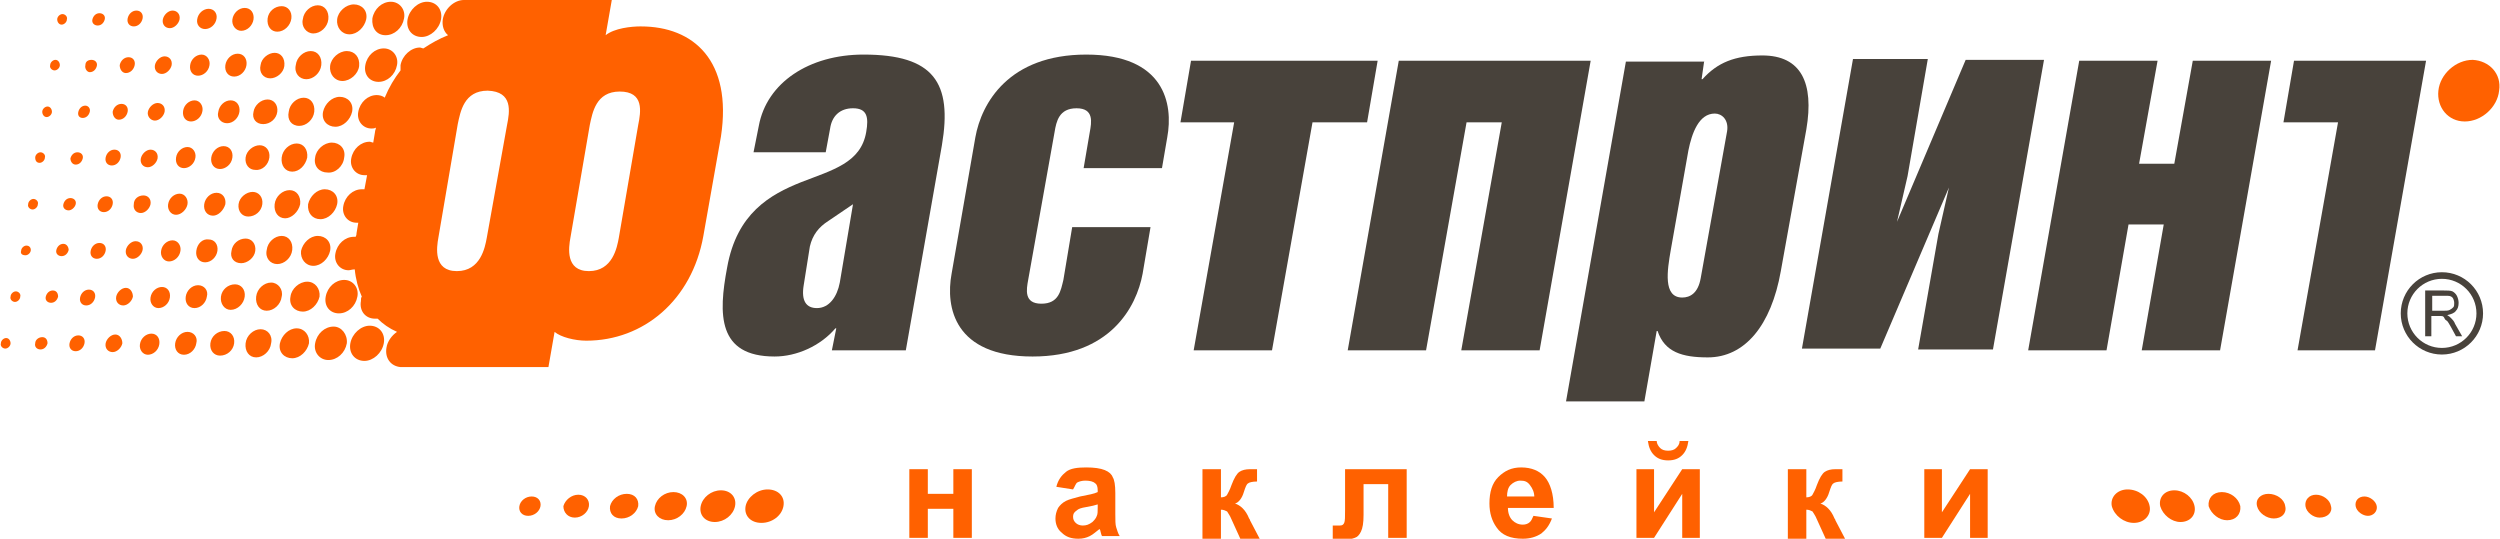 <svg enable-background="new 0 0 284 61.2" viewBox="0 0 284 61.2" xmlns="http://www.w3.org/2000/svg"><path d="m23.3 3.3c.6 0 1.2-.5 1.3-1.2.1-.6-.3-1.1-.9-1.1s-1.2.5-1.3 1.2c-.1.6.3 1.1.9 1.1zm4.1.2c.7 0 1.3-.6 1.4-1.3s-.3-1.3-1-1.3-1.3.6-1.4 1.3.4 1.3 1 1.3zm-.8 5.2c.7 0 1.3-.6 1.4-1.3s-.3-1.3-1-1.3-1.3.6-1.4 1.3.3 1.3 1 1.3zm3.3 5.4c.8 0 1.5-.6 1.6-1.4s-.4-1.4-1.1-1.4c-.8 0-1.5.7-1.6 1.4-.2.8.3 1.4 1.1 1.4zm.8-5.2c.7 0 1.5-.6 1.6-1.4.1-.9-.4-1.5-1.1-1.5s-1.5.6-1.6 1.4c-.2.8.3 1.5 1.1 1.5zm4.1.1c.8 0 1.6-.7 1.7-1.6s-.4-1.6-1.2-1.6-1.6.7-1.7 1.6c-.2.9.4 1.6 1.2 1.6zm-.8 5.3c.8 0 1.6-.7 1.7-1.6s-.4-1.6-1.2-1.6-1.6.7-1.7 1.6c-.2.9.3 1.6 1.2 1.6zm-2.5-10.7c.8 0 1.5-.7 1.6-1.5s-.4-1.4-1.1-1.4c-.8 0-1.5.6-1.6 1.4-.1.9.4 1.5 1.1 1.5zm-9 5c .6 0 1.2-.5 1.3-1.2.1-.6-.3-1.2-.9-1.2s-1.2.5-1.3 1.2.3 1.2.9 1.2zm-3.2-5.4c.5 0 1-.5 1.1-1 .1-.6-.3-1-.8-1s-1 .5-1.1 1 .2 1 .8 1zm-.9 5.2c.5 0 1-.5 1.1-1 .1-.6-.3-1-.8-1s-1 .5-1.1 1c-.1.6.3 1 .8 1zm-.8 5.3c.5 0 1-.5 1.1-1 .1-.6-.3-1-.8-1s-1 .5-1.1 1 .3 1 .8 1zm-.8 5.3c.5 0 1-.5 1.1-1 .1-.6-.3-1-.8-1s-1 .5-1.1 1 .2 1 .8 1zm4.9-5.2c.6 0 1.2-.5 1.3-1.2.1-.6-.3-1.2-.9-1.2s-1.2.5-1.3 1.2.3 1.2.9 1.2zm-6.5 9.4c-.1.6.3 1 .8 1s1-.5 1.1-1c .1-.6-.3-1-.8-1-.6 0-1.1.4-1.1 1zm5.7-4.1c.6 0 1.2-.5 1.3-1.2.1-.6-.3-1.2-.9-1.2s-1.2.5-1.3 1.2.3 1.2.9 1.2zm.4 4.1c.1-.6-.3-1.2-.9-1.2s-1.2.5-1.3 1.2c-.1.6.3 1.2.9 1.2s1.2-.6 1.3-1.2zm14.3-19.4c.8 0 1.6-.7 1.7-1.6s-.4-1.6-1.2-1.6-1.6.7-1.7 1.6c-.2.8.4 1.6 1.2 1.6zm-17.3 24.7c-.1.6.3 1.2.9 1.2s1.2-.5 1.3-1.2c.1-.6-.3-1.2-.9-1.2s-1.2.5-1.3 1.2zm-3.1-25.5c.5 0 .9-.4 1-.9s-.2-.9-.7-.9-.9.4-1 .9.2.9.7.9zm7.1 25.5c-.1.7.3 1.3 1 1.3s1.3-.6 1.4-1.3-.3-1.3-1-1.3c-.7-.1-1.3.5-1.4 1.3zm3.3-5.3c.1-.7-.3-1.3-1-1.3s-1.3.6-1.4 1.3.3 1.3 1 1.3c.6 0 1.2-.6 1.4-1.3zm.8-5.3c.1-.7-.3-1.3-1-1.3s-1.3.6-1.4 1.3.3 1.3 1 1.3c.6 0 1.3-.5 1.4-1.3zm12.5-8.7c.9 0 1.8-.8 1.9-1.7.1-1-.5-1.7-1.4-1.7s-1.8.8-1.9 1.7.5 1.7 1.4 1.7zm.8-5.3c.9 0 1.7-.8 1.9-1.7.2-1-.5-1.7-1.4-1.7s-1.8.8-1.9 1.7.5 1.7 1.4 1.7zm8.2.3c1 0 2-.9 2.2-2s-.5-2-1.6-2c-1 0-2 .9-2.2 2s .5 2 1.6 2zm-4.1-.2c1 0 1.9-.8 2.1-1.9.2-1-.5-1.9-1.5-1.9s-1.9.8-2.1 1.9c-.1 1.1.5 1.9 1.5 1.9zm-16.4 25.9c.7 0 1.5-.6 1.6-1.4s-.4-1.4-1.1-1.4c-.8 0-1.5.6-1.6 1.4-.2.8.3 1.4 1.1 1.4zm15.6-20.6c1 0 1.9-.8 2.1-1.9.2-1-.5-1.9-1.5-1.9s-1.9.8-2.1 1.9.5 1.9 1.5 1.9zm-12.4 8.6c.1-.8-.4-1.4-1.1-1.4s-1.5.6-1.6 1.4.4 1.4 1.1 1.4c.8.1 1.5-.6 1.6-1.4zm7.9 17.7c1 0 1.9-.8 2.1-1.9.2-1-.5-1.9-1.5-1.9s-1.9.8-2.1 1.9.5 1.9 1.5 1.9zm-8.7-12.4c.1-.8-.4-1.4-1.1-1.4s-1.5.6-1.6 1.4.4 1.4 1.1 1.4c.8 0 1.5-.6 1.6-1.4zm5.8 7c .9 0 1.7-.8 1.9-1.7.2-1-.5-1.7-1.4-1.7s-1.7.8-1.9 1.7c-.1.9.5 1.7 1.4 1.7zm3.5-12.3c.2-1-.5-1.7-1.4-1.7s-1.8.8-1.9 1.7c-.2 1 .5 1.7 1.4 1.7.9.1 1.8-.7 1.9-1.7zm-2.2 3.6c-.9 0-1.7.8-1.9 1.7-.1 1 .5 1.7 1.4 1.7s1.7-.8 1.9-1.7c.2-1-.5-1.7-1.4-1.7zm-2-3.6c.1-.9-.4-1.6-1.2-1.6s-1.6.7-1.7 1.6.4 1.6 1.2 1.6 1.5-.7 1.7-1.6zm-3.4 12.1c.8 0 1.6-.7 1.7-1.6s-.4-1.6-1.2-1.6-1.6.7-1.7 1.6c-.2.9.4 1.6 1.2 1.6zm8.5-17.3c.2-1-.5-1.7-1.4-1.7s-1.7.8-1.9 1.7c-.2 1 .5 1.7 1.4 1.7s1.7-.8 1.9-1.7zm-5.9 10.5c.1-.9-.4-1.6-1.2-1.6s-1.6.7-1.7 1.6.4 1.6 1.2 1.6c.7 0 1.5-.7 1.7-1.6zm-8.3-9.2c.7 0 1.3-.6 1.4-1.3s-.3-1.3-1-1.3-1.3.6-1.4 1.3c-.2.7.3 1.3 1 1.3zm-8.6 23.9c-.6 0-1.2.5-1.3 1.2-.1.6.3 1.2.9 1.2s1.2-.5 1.3-1.2-.3-1.2-.9-1.2zm-1.8-10.5c-.5 0-1 .5-1.1 1-.1.6.3 1 .8 1s1-.5 1.1-1-.2-1-.8-1zm3 5.2c-.6 0-1.2.5-1.3 1.2-.1.6.3 1.2.9 1.2s1.2-.5 1.3-1.2-.3-1.2-.9-1.2zm-4.1.1c-.5 0-1 .5-1.1 1-.1.6.3 1 .8 1s1-.5 1.1-1c0-.5-.3-1-.8-1zm-4.2.2c-.5 0-.9.4-1 .9s.2.9.7.9.9-.4 1-.9-.2-.9-.7-.9zm11.2 4.8c-.7 0-1.3.6-1.4 1.3s.3 1.3 1 1.3 1.3-.6 1.4-1.3c.2-.7-.3-1.3-1-1.3zm-12.4.4c-.5 0-.9.4-1 .9s.2.9.7.9.9-.4 1-.9-.2-.9-.7-.9zm-.3-14.9c.1-.4-.2-.7-.6-.7s-.7.3-.8.7.2.7.6.7c.3 0 .7-.3.8-.7zm4.5 14.8c-.5 0-1 .5-1.1 1-.1.6.3 1 .8 1s1-.5 1.1-1c0-.5-.3-1-.8-1zm-1.8-10.4c-.5 0-.9.4-1 .9s.2.9.7.9.9-.4 1-.9-.2-.9-.7-.9zm23.6 4.4c-.9 0-1.8.8-1.9 1.7-.2 1 .5 1.7 1.4 1.7s1.7-.8 1.9-1.7c.1-.9-.5-1.7-1.4-1.7zm3 5.1c-1 0-1.9.8-2.1 1.9-.2 1 .5 1.9 1.5 1.9s1.9-.8 2.1-1.9c.1-1-.6-1.9-1.5-1.9zm-4.2.2c-.9 0-1.7.8-1.9 1.7-.2 1 .5 1.7 1.4 1.7s1.7-.8 1.9-1.7c.1-.9-.5-1.7-1.4-1.7zm8.3-.3c-1 0-2 .9-2.2 2s .5 2 1.6 2c1 0 2-.9 2.2-2s-.5-2-1.6-2zm-16.5.6c-.8 0-1.5.6-1.6 1.4s.4 1.4 1.1 1.4c.8 0 1.5-.6 1.6-1.4s-.4-1.4-1.1-1.4zm1.2-5.3c-.8 0-1.5.6-1.6 1.4s.4 1.5 1.1 1.5c.8 0 1.5-.7 1.6-1.5s-.4-1.4-1.1-1.4zm4.1-.2c-.8 0-1.6.7-1.7 1.6s.4 1.6 1.2 1.6 1.6-.7 1.7-1.6c.2-.8-.4-1.6-1.2-1.6zm-8.3.3c-.7 0-1.3.6-1.4 1.3s.3 1.3 1 1.3 1.3-.6 1.4-1.3c.2-.7-.3-1.3-1-1.3zm7.1 5c-.8 0-1.6.7-1.7 1.6s.4 1.6 1.2 1.6 1.6-.7 1.7-1.6c.2-.9-.4-1.6-1.2-1.6zm-24.8.9c-.4 0-.8.3-.8.7-.1.4.2.7.6.7s.7-.3.8-.7c0-.4-.2-.7-.6-.7zm3.8-19.6c.4 0 .7-.3.8-.7s-.2-.7-.6-.7-.7.3-.8.7c0 .3.2.7.6.7zm1.6-10.5c.4 0 .7-.3.8-.7s-.2-.7-.6-.7-.7.2-.7.6c-.1.4.2.8.5.8zm-.8 5.2c.4 0 .7-.3.8-.7s-.2-.7-.5-.7c-.4 0-.7.3-.8.7s.1.7.5.7zm-2.4-10.6c.3 0 .6-.3.6-.6.1-.3-.2-.6-.5-.6s-.6.3-.6.6.2.6.5.6zm6.5 10.8c.5 0 .9-.4 1-.9s-.2-.9-.7-.9-.9.4-1 .9c0 .5.3.9.7.9zm-2.4-10.7c.4 0 .7-.3.8-.7s-.2-.7-.6-.7-.7.3-.8.7.2.7.6.7zm-4.9 5.1c.3 0 .6-.3.6-.6s-.2-.6-.5-.6-.6.3-.6.6c-.1.3.2.6.5.6zm6.5 10.8c.5 0 .9-.4 1-.9s-.2-.9-.7-.9-.9.4-1 .9.2.9.7.9zm-.6 3.5c-.5 0-.9.4-1 .9s.2.9.7.9.9-.4 1-.9-.2-.9-.7-.9zm2.2-14c .5 0 .9-.4 1-.9s-.2-.9-.7-.9-.9.4-1 .9c0 .5.3.9.7.9zm-10 14.9c.1-.3-.2-.6-.5-.6s-.6.3-.6.6c-.1.3.2.6.5.6s.6-.3.6-.6zm2.9 4.5c-.4 0-.7.3-.8.7s.2.7.6.7.7-.3.8-.7c0-.3-.2-.7-.6-.7zm-1.2 5.3c-.4 0-.7.3-.8.7s.2.7.6.7.7-.3.8-.7c0-.4-.2-.7-.6-.7zm-3-5.1c-.3 0-.6.3-.6.6-.1.3.1.5.5.5.3 0 .6-.3.6-.6s-.2-.5-.5-.5zm2.3-14.6c.3 0 .6-.3.6-.6s-.2-.6-.5-.6-.6.3-.6.6.2.6.5.6zm-3.5 19.8c-.3 0-.6.3-.6.6-.1.3.2.6.5.6s.6-.3.6-.6c.1-.3-.2-.6-.5-.6zm2.7-14.6c.3 0 .6-.3.6-.6.1-.3-.2-.6-.5-.6s-.6.3-.6.6c0 .4.2.6.5.6zm-3.8 19.9c-.3 0-.6.3-.6.6-.1.3.2.6.5.6s.6-.3.6-.6-.2-.6-.5-.6zm72.1-35.4c-1.1 0-3 .2-4 1l .7-4h-9.4-5.6-1.1-.6-.1c-1.1 0-2.2 1-2.4 2.2-.1.7.1 1.4.6 1.8-1 .4-1.9.9-2.8 1.5-.1 0-.3-.1-.4-.1-1 0-2 .9-2.2 2v .6c-.7.9-1.3 1.9-1.8 3.1-.2-.2-.6-.3-.9-.3-1 0-1.9.8-2.1 1.9-.2 1 .5 1.9 1.5 1.9.2 0 .3 0 .5-.1 0 .2-.1.3-.1.5l-.2 1.2c-.1 0-.3-.1-.4-.1-1 0-1.9.8-2.1 1.9-.2 1 .5 1.9 1.5 1.9h.3l-.3 1.6c-.1 0-.2 0-.3 0-1 0-1.9.8-2.1 1.9-.2 1 .5 1.9 1.5 1.9h.2l-.2 1.2c0 .1 0 .2-.1.4-.1 0-.1 0-.2 0-1 0-1.9.8-2.1 1.9-.2 1 .5 1.9 1.5 1.9.2 0 .4-.1.7-.1.1 1.1.4 2.2.8 3.1-.1.1-.1.3-.1.5-.2 1.1.5 2 1.6 2h .3c.6.6 1.3 1.1 2.2 1.5-.6.4-1.1 1.1-1.2 1.8-.2 1.2.5 2.1 1.6 2.2h1.7 5.7 9.4l.7-4c .7.6 2.3 1 3.6 1 6.5 0 12-4.6 13.3-11.9l2-11.3c1.3-8.6-3.1-12.5-9.1-12.5zm-15.2 11.2-2.3 12.8c-.2 1.1-.7 3.8-3.4 3.8s-2.3-2.7-2.1-3.8l2.2-12.9c.3-1.4.7-3.8 3.4-3.8 2.9.1 2.5 2.4 2.2 3.9zm14.9 0-2.2 12.8c-.2 1.1-.7 3.8-3.4 3.8s-2.3-2.7-2.1-3.8l2.2-12.8c.3-1.4.7-3.8 3.4-3.8 2.8 0 2.4 2.3 2.1 3.8z" fill="#ff6100"/><path d="m269.8 39.8h-8.8l4.6-25.9h-6.2l1.2-7h15z" fill="#48423b"/><path d="m283.9 10.3c-.2 1.9-2 3.5-3.9 3.5s-3.2-1.6-3-3.5 2-3.5 3.9-3.5c1.9.1 3.3 1.6 3 3.5z" fill="#ff6100"/><path d="m94.5 39.8.5-2.5h-.1c-1.7 2-4.4 3.2-6.9 3.2-6.5 0-6.4-4.8-5.4-10.1 1.1-6.2 4.9-8.3 8.4-9.7 3.6-1.4 6.8-2.2 7.4-5.7.3-1.7.1-2.7-1.5-2.7-1.5 0-2.4.9-2.6 2.3l-.5 2.7h-8.2l.6-3c .9-4.9 5.7-8.1 11.9-8.1 8 0 10.1 3.2 8.9 10.3l-4.1 23.3zm-.4-14.7c-1.1.7-1.8 1.6-2.1 2.9l-.7 4.4c-.3 1.8.3 2.6 1.5 2.6 1.4 0 2.3-1.3 2.6-2.9l1.5-8.9z" fill="#48423b"/><path d="m123.4 6.2c8.9 0 9.9 5.6 9.2 9.4l-.6 3.5h-8.9l.7-4.1c.2-1.1.5-2.7-1.5-2.7s-2.3 1.5-2.5 2.7l-3 16.8c-.2 1.1-.5 2.7 1.5 2.7s2.2-1.5 2.5-2.7l1-6h8.9l-.9 5.3c-.7 3.8-3.7 9.4-12.5 9.4-8.9 0-9.9-5.6-9.2-9.4l2.7-15.5c.7-3.9 3.8-9.4 12.6-9.4z" fill="#48423b"/><path d="m134.1 13.9 1.2-7h21.2l-1.2 7h-6.2l-4.6 25.9h-8.9l4.6-25.9z" fill="#48423b"/><path d="m174.9 39.8h-8.9l4.6-25.9h-4l-4.6 25.9h-8.9l5.8-32.9h21.8z" fill="#48423b"/><path d="m193.6 6.9-.3 2.1h.1c1.7-1.9 3.7-2.7 6.8-2.7 4.4 0 5.9 3.1 5 8.4l-2.9 16.1c-1.1 6.2-4.1 9.8-8.3 9.8-2.9 0-4.9-.6-5.7-3h-.1l-1.4 8h-8.9l6.8-38.6h8.9zm-2.5 26.9c.9 0 1.8-.5 2.1-2.2l3-16.7c.2-1.3-.6-2-1.4-2-1.8 0-2.6 2.2-3 4.2l-2 11.3c-.4 2.3-.9 5.4 1.3 5.4z" fill="#48423b"/><path d="m215.5 25.2 7.8-18.4h8.9l-5.8 32.9h-8.5l2.3-13.1 1.2-5.3-7.8 18.3h-8.9l5.8-32.9h8.5l-2.3 13.3z" fill="#48423b"/><path d="m258 6.9-5.8 32.9h-8.9l2.5-14.3h-4l-2.5 14.3h-8.9l5.8-32.9h8.9l-2.1 11.7h4l2.1-11.7z" fill="#48423b"/><path d="m275.5 38.3v-5.3h2.1c.4 0 .8 0 1 .1s.4.3.5.5.2.5.2.8c0 .4-.1.7-.3.9-.2.3-.6.4-1 .5.2.1.3.2.4.3.2.2.4.4.5.7l.8 1.4h-.7l-.6-1.1c-.2-.3-.3-.6-.5-.7s-.2-.3-.3-.4-.2-.1-.3-.1-.2 0-.4 0h-.7v2.3h-.7zm.7-3h1.4c.3 0 .5 0 .7-.1s.3-.2.4-.3.1-.3.1-.5-.1-.5-.2-.6c-.2-.2-.4-.2-.8-.2h-1.5v1.7z" fill="#48423b"/><circle cx="277.4" cy="35.6" fill="none" r="4.3" stroke="#48423b" stroke-miterlimit="10" stroke-width=".75"/><g fill="#ff6100"><path d="m60 58.6c.7 0 1.3-.5 1.4-1.1s-.3-1.1-1-1.1-1.3.5-1.4 1.1.3 1.1 1 1.1z"/><path d="m65.3 58.8c.8 0 1.5-.6 1.6-1.3s-.4-1.3-1.2-1.3-1.5.6-1.7 1.3c0 .7.5 1.3 1.3 1.3z"/><path d="m72.5 57.5c.1-.8-.4-1.4-1.3-1.4s-1.7.6-1.9 1.4c-.1.8.4 1.4 1.3 1.4s1.7-.6 1.9-1.4z"/><path d="m78 57.5c.2-.9-.5-1.6-1.5-1.6s-1.9.7-2.1 1.6.5 1.6 1.5 1.6 1.9-.7 2.1-1.6z"/><path d="m89 57.5c.2-1.1-.6-1.9-1.8-1.9s-2.3.9-2.5 1.9c-.2 1.1.6 1.9 1.8 1.9s2.3-.8 2.5-1.9z"/><path d="m83.5 57.5c.2-1-.5-1.8-1.6-1.8s-2.1.8-2.3 1.8.5 1.8 1.6 1.8 2.1-.8 2.3-1.8z"/><path d="m270 57.5c-.1-.6-.8-1.1-1.4-1.1-.7 0-1.1.5-1 1.1s.8 1.1 1.4 1.1 1.1-.5 1-1.1z"/><path d="m264.8 57.5c-.1-.7-.9-1.3-1.7-1.3s-1.3.6-1.2 1.3.9 1.3 1.6 1.3c.9 0 1.5-.6 1.3-1.3z"/><path d="m258.3 58.9c.9 0 1.5-.6 1.3-1.4-.1-.8-1-1.4-1.9-1.4s-1.5.6-1.3 1.4 1.1 1.4 1.9 1.4z"/><path d="m253 59.1c1 0 1.6-.7 1.5-1.6-.2-.9-1.1-1.6-2.1-1.6s-1.6.7-1.5 1.6c.3.9 1.2 1.6 2.1 1.6z"/><path d="m242.4 59.4c1.2 0 2-.9 1.8-1.9-.2-1.1-1.3-1.9-2.5-1.9s-2 .9-1.8 1.9c.3 1.1 1.4 1.9 2.5 1.9z"/><path d="m247.7 59.3c1.1 0 1.8-.8 1.6-1.8s-1.2-1.8-2.3-1.8-1.8.8-1.6 1.8c.3 1 1.3 1.8 2.3 1.8z"/><path d="m103.3 53.3h2.1v2.8h2.9v-2.8h2.1v7.8h-2.1v-3.3h-2.9v3.3h-2.1z"/><path d="m121.9 55.6-1.9-.3c.2-.8.6-1.3 1.1-1.7s1.3-.5 2.3-.5c.9 0 1.6.1 2.1.3s.8.5.9.8c.2.3.3.9.3 1.8v2.4c0 .7 0 1.2.1 1.5s.2.7.4 1h-2c-.1-.1-.1-.3-.2-.6 0-.1-.1-.2-.1-.2-.4.3-.7.6-1.1.8s-.8.3-1.3.3c-.8 0-1.4-.2-1.9-.7-.5-.4-.7-1-.7-1.6 0-.4.1-.8.3-1.2.2-.3.5-.6.9-.8s.9-.3 1.6-.5c1-.2 1.6-.3 2-.5v-.2c0-.4-.1-.7-.3-.8-.2-.2-.6-.3-1.1-.3-.4 0-.7.1-.9.2s-.3.5-.5.8zm2.8 1.7c-.3.1-.7.2-1.3.3s-.9.2-1.1.4c-.3.2-.4.4-.4.7s.1.5.3.7.5.3.8.3c.4 0 .7-.1 1.1-.4.2-.2.4-.4.5-.7.1-.2.1-.5.1-1z"/><path d="m136.6 53.3h2.1v3.2c.3 0 .6-.1.7-.3s.3-.5.5-1.1c.3-.8.6-1.3.9-1.5s.7-.3 1.2-.3h.8v1.4c-.5 0-.9.1-1 .2-.2.1-.3.4-.5 1-.2.7-.6 1.2-1 1.3.6.2 1.2.7 1.6 1.7 0 0 .1.1.1.2l1.1 2.1h-2.2l-1-2.2c-.2-.5-.4-.7-.5-.9-.2-.1-.4-.2-.7-.2v3.3h-2.1z"/><path d="m152.9 53.3h6.9v7.8h-2.1v-6.1h-2.8v3.5c0 .9-.1 1.5-.3 1.9s-.4.6-.7.7-.6.2-1.2.2c-.3 0-.8 0-1.3-.1v-1.5h.3.5c.3 0 .4-.1.5-.3s.1-.7.1-1.5v-4.6z"/><path d="m174.2 58.6 2.1.3c-.3.8-.7 1.3-1.2 1.7-.6.4-1.3.6-2.1.6-1.4 0-2.4-.4-3-1.3-.5-.7-.8-1.6-.8-2.7 0-1.3.3-2.3 1-3s1.5-1.1 2.6-1.1c1.2 0 2.1.4 2.7 1.1s1 1.9 1 3.5h-5.2c0 .6.2 1.1.5 1.4s.7.5 1.2.5c.3 0 .6-.1.8-.3s.2-.3.4-.7zm.1-2.1c0-.6-.2-1-.5-1.4s-.6-.5-1.1-.5c-.4 0-.8.2-1.1.5s-.4.8-.4 1.3h3.1z"/><path d="m185.9 53.3h2v4.9l3.2-4.9h2v7.8h-2v-5l-3.2 5h-2zm4.9-3.2h1c-.1.7-.3 1.2-.7 1.6s-.9.6-1.6.6-1.2-.2-1.6-.6-.6-.9-.7-1.6h1c0 .3.2.6.4.8s.5.3.9.3.7-.1.9-.3.4-.4.4-.8z"/><path d="m203.1 53.3h2.1v3.2c.3 0 .6-.1.7-.3s.3-.5.5-1.1c.3-.8.6-1.3.9-1.5s.7-.3 1.2-.3h.8v1.4c-.5 0-.9.1-1 .2-.2.1-.3.4-.5 1-.2.7-.6 1.2-1 1.3.6.2 1.2.7 1.6 1.7 0 0 .1.1.1.2l1.1 2.1h-2.2l-1-2.2c-.2-.5-.4-.7-.5-.9-.2-.1-.4-.2-.7-.2v3.3h-2.1z"/><path d="m218.6 53.3h2v4.9l3.2-4.9h2v7.8h-2v-5l-3.2 5h-2z"/></g></svg>